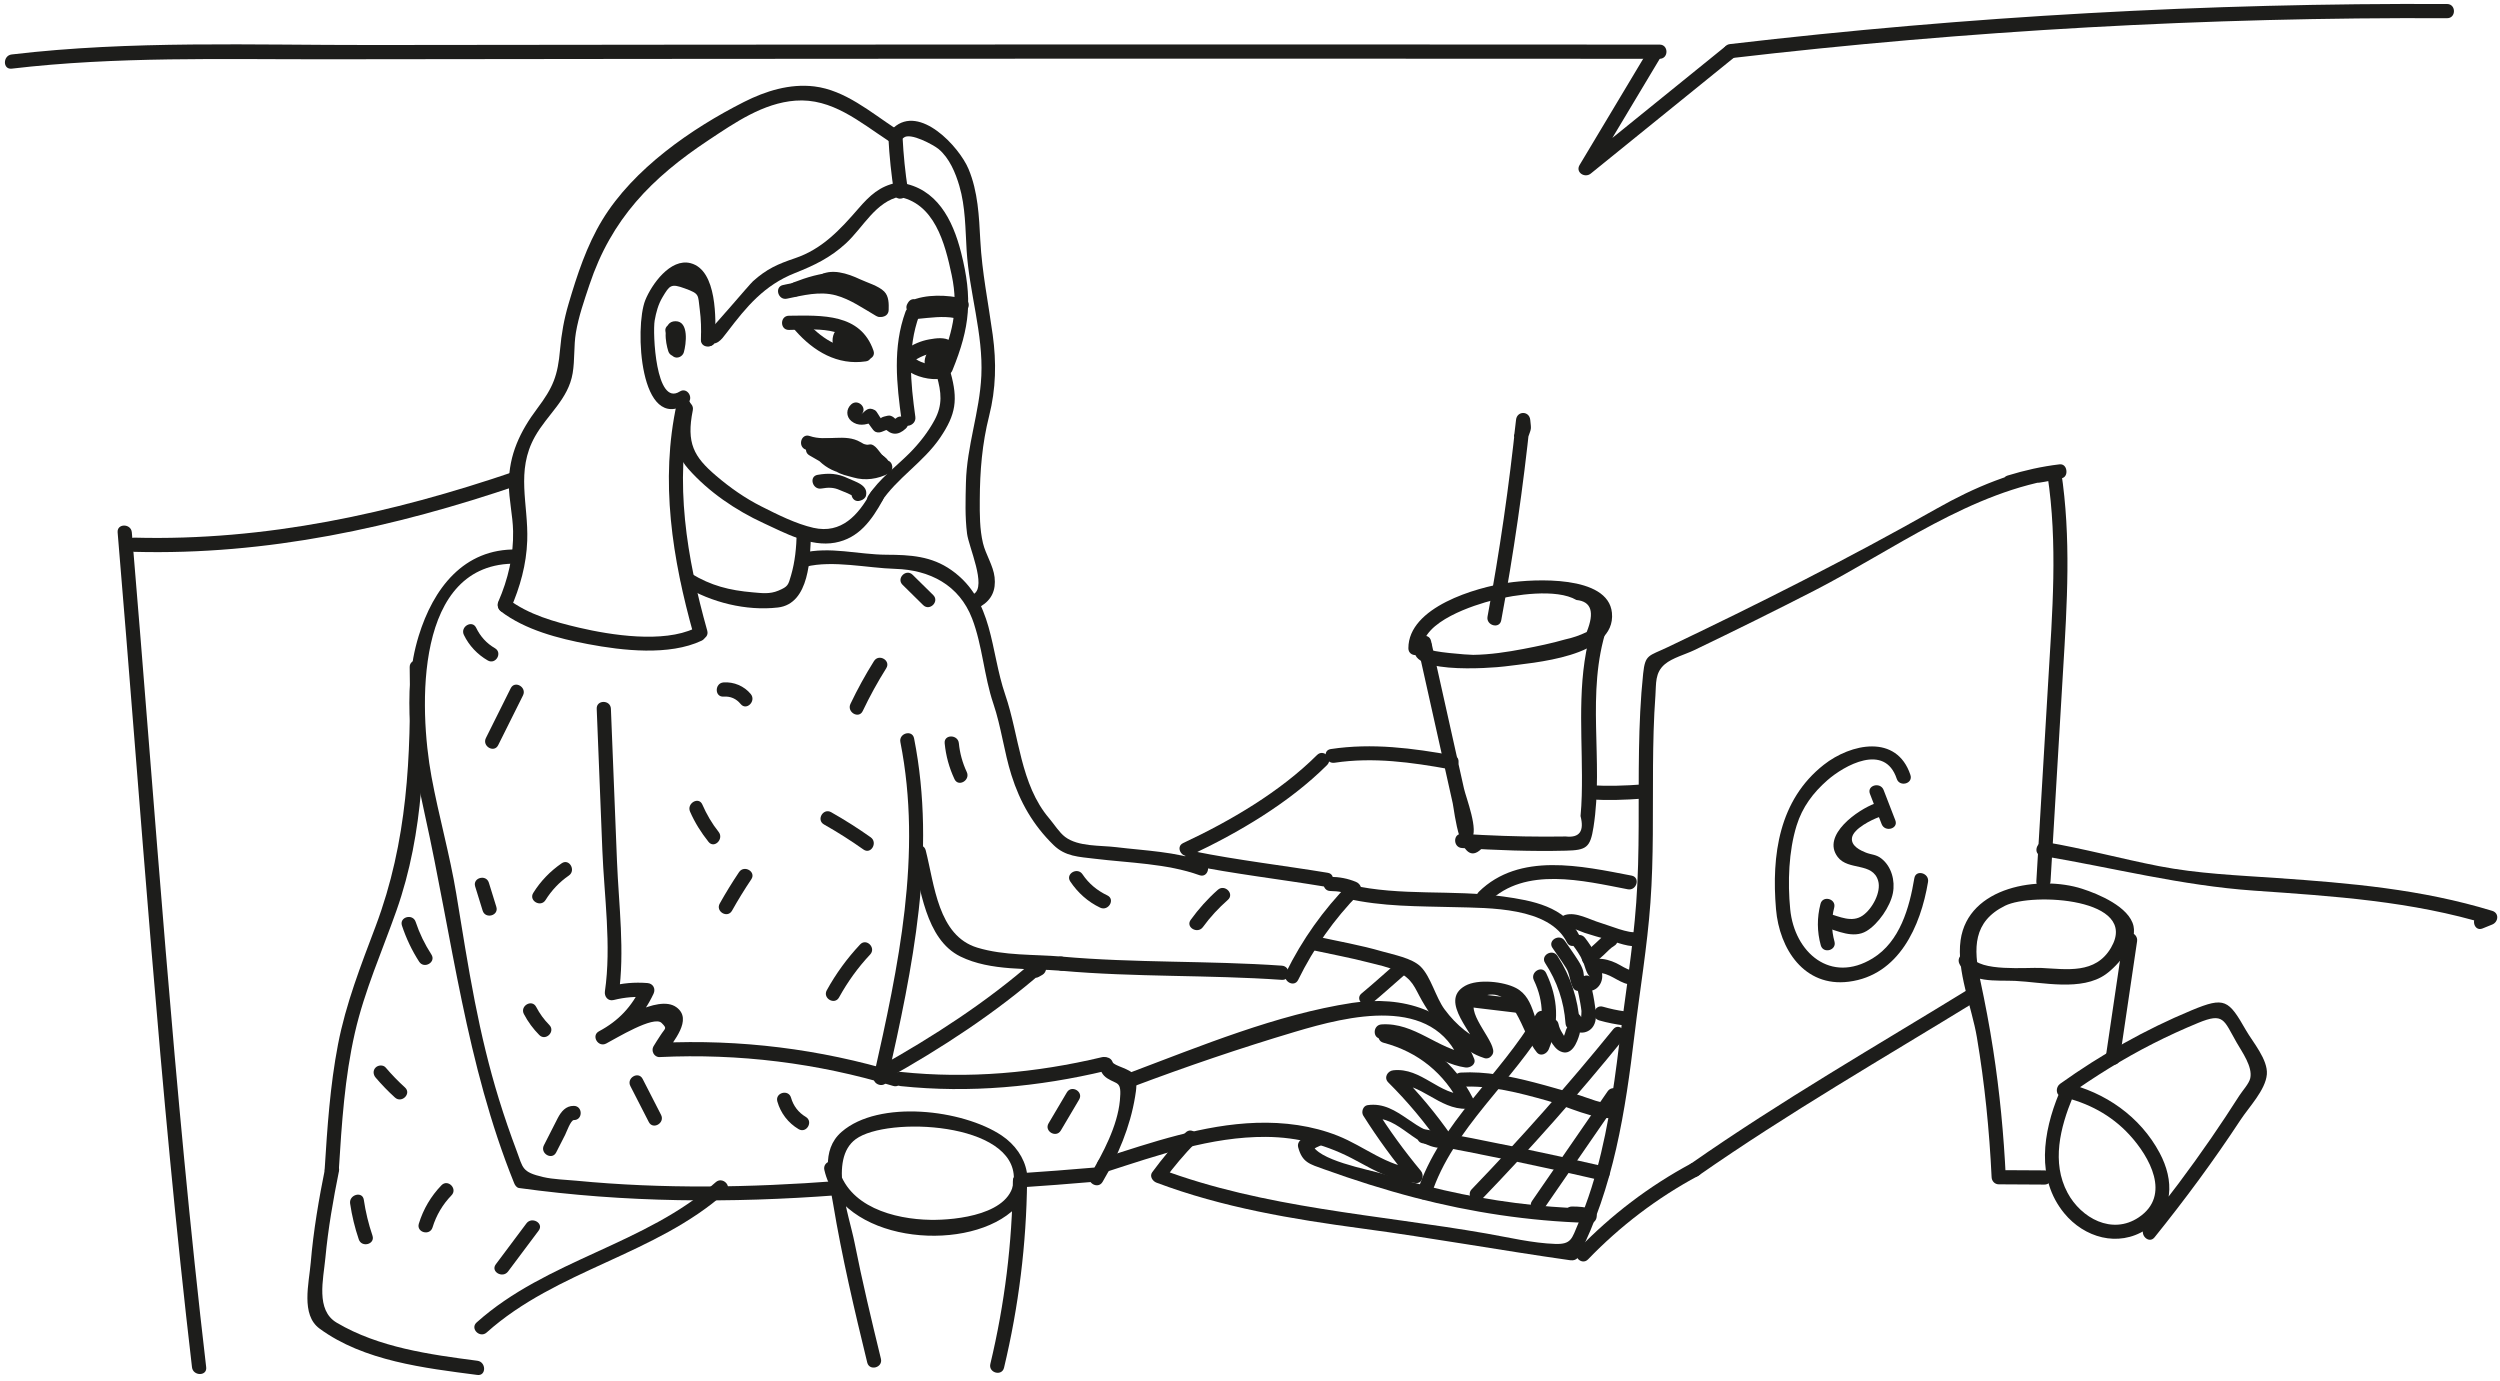 <?xml version="1.0" encoding="UTF-8" standalone="no"?> <svg xmlns="http://www.w3.org/2000/svg" xmlns:xlink="http://www.w3.org/1999/xlink" xmlns:serif="http://www.serif.com/" width="100%" height="100%" viewBox="0 0 1834 1013" xml:space="preserve" style="fill-rule:evenodd;clip-rule:evenodd;stroke-linejoin:round;stroke-miterlimit:2;"> <g> <path d="M808.399,775.553c-48.633,11.575 -97.812,16.017 -147.608,10.813c-6.658,-0.696 -6.608,9.725 -0,10.417c50.692,5.295 100.908,0.587 150.379,-11.184c6.517,-1.554 3.758,-11.6 -2.771,-10.046" style="fill:#1d1d1b;fill-rule:nonzero;"></path> <path d="M748.253,871.103c17.975,-1.195 35.942,-2.562 53.892,-4.116c6.629,-0.571 6.692,-10.996 0,-10.417c-17.95,1.554 -35.917,2.921 -53.892,4.117c-6.654,0.441 -6.704,10.862 0,10.416" style="fill:#1d1d1b;fill-rule:nonzero;"></path> <path d="M379.17,403.107c-39.125,-0.834 -61.363,28.796 -72.005,63.341c-13.133,42.642 -4.933,88.567 4.48,131.055c20.216,91.233 30.254,183.083 65.516,270.395c0.629,1.559 1.763,3.38 3.638,3.638c77.608,10.725 155.416,11.208 233.454,5.267c6.642,-0.509 6.696,-10.93 -0,-10.417c-63.817,4.858 -127.863,5.937 -191.633,-0.238c-7.688,-0.745 -16.667,-0.92 -24.192,-2.675c-15.738,-3.658 -14.696,-6.658 -19.317,-18.929c-4.741,-12.591 -9.137,-25.312 -13.1,-38.171c-7.246,-23.516 -12.937,-47.454 -17.671,-71.595c-5.145,-26.246 -9.275,-52.684 -13.616,-79.071c-4.759,-28.892 -12.871,-57.075 -18.175,-85.871c-9.229,-50.121 -12.946,-157.921 62.621,-156.313c6.708,0.142 6.704,-10.275 -0,-10.416" style="fill:#1d1d1b;fill-rule:nonzero;"></path> <path d="M658.021,786.602c-56.629,-17.091 -115.05,-24.333 -174.138,-21.55c1.496,2.613 2.996,5.225 4.496,7.838c5.029,-8.754 20.375,-24.95 7.75,-34.038c-13.621,-9.804 -45.746,12.004 -56.708,17.704c1.75,2.996 3.5,5.996 5.254,8.992c15.804,-8.437 27.163,-20.304 34.767,-36.55c1.733,-3.7 -0.363,-7.529 -4.496,-7.837c-9.742,-0.73 -18.088,0.054 -27.542,2.416c2.134,2.134 4.271,4.271 6.409,6.404c4.67,-32.058 0.1,-65.941 -1.188,-98.187c-1.487,-37.283 -2.975,-74.563 -4.462,-111.842c-0.263,-6.679 -10.684,-6.712 -10.417,0c1.383,34.617 2.762,69.234 4.142,103.85c1.341,33.592 6.741,70.034 1.879,103.413c-0.563,3.854 2.212,7.454 6.408,6.404c8.329,-2.079 16.204,-2.683 24.771,-2.042c-1.5,-2.612 -3,-5.225 -4.5,-7.837c-6.892,14.733 -16.592,25.104 -31.025,32.816c-5.929,3.163 -0.683,12.08 5.254,8.992c7.117,-3.696 35.017,-20.833 40.679,-15.104c4.35,4.404 2.721,3.433 -0.971,9.292c-1.675,2.658 -3.408,5.129 -5,7.895c-1.891,3.296 0.475,8.03 4.5,7.838c58.188,-2.742 115.596,4.342 171.367,21.179c6.433,1.942 9.183,-8.112 2.771,-10.046" style="fill:#1d1d1b;fill-rule:nonzero;"></path> <path d="M869.711,830.905c-8.854,9.154 -16.904,18.775 -24.437,29.037c-2.167,2.95 0.296,6.592 3.112,7.65c48.609,18.267 99.546,26.775 150.817,33.646c51.058,6.842 101.617,16.042 152.629,23.263c2.208,0.312 4.75,-0.18 5.879,-2.392c26.059,-51.004 34.675,-107.038 41.4,-163.308c3.846,-32.167 9.317,-64.346 11.65,-96.655c2.409,-33.279 1.634,-66.666 1.892,-100c0.133,-17.341 0.5,-34.7 1.767,-52c0.633,-8.662 -0.492,-16.625 6.941,-22.912c5.45,-4.608 15.1,-7.196 21.438,-10.242c29.521,-14.196 58.904,-28.679 88.046,-43.646c58.02,-29.795 115.625,-73.329 181.404,-82.479c5.75,-0.8 4.454,-10.933 -1.384,-10.229c-6.091,0.729 -11.77,1.704 -17.695,3.404c-6.621,1.9 -3.688,10.988 2.766,10.046c5.55,-0.808 10.859,-1.942 16.313,-3.221c5.583,-1.308 4.533,-10.937 -1.384,-10.229c-13.066,1.554 -25.475,4.358 -38.083,8.217c-6.392,1.958 -3.667,12.016 2.767,10.046c11.708,-3.584 23.104,-6.392 35.316,-7.846c-0.462,-3.413 -0.92,-6.821 -1.383,-10.234c-5.458,1.28 -10.767,2.413 -16.312,3.221c0.925,3.35 1.845,6.696 2.766,10.046c4.842,-1.625 9.817,-2.637 14.929,-3.033c-0.462,-3.413 -0.92,-6.821 -1.383,-10.234c-32.129,4.471 -60.75,16.467 -88.725,32.292c-32.5,18.392 -65.433,36.021 -98.675,53.042c-32.683,16.733 -65.671,32.862 -98.812,48.675c-13.871,6.616 -16.342,5.079 -17.85,19.316c-1.971,18.6 -2.725,37.305 -3.05,56c-0.65,37.334 0.679,74.721 -2.025,112c-2.513,34.655 -8.317,69.434 -12.521,103.938c-4.334,35.521 -9.534,71.192 -20.354,105.408c-2.825,8.946 -6.088,17.709 -9.771,26.334c-4.621,10.825 -4.884,15.104 -16.829,14.7c-16.588,-0.567 -33.917,-4.746 -50.263,-7.605c-80.004,-13.983 -162.821,-18.57 -239.45,-47.375c1.038,2.55 2.075,5.105 3.113,7.655c7.05,-9.605 14.541,-18.384 22.808,-26.93c4.662,-4.82 -2.696,-12.195 -7.367,-7.366" style="fill:#1d1d1b;fill-rule:nonzero;"></path> <path d="M1165.03,923.838c23.737,-24.617 50.667,-45.058 80.779,-61.262c5.904,-3.18 0.65,-12.175 -5.258,-8.996c-30.871,16.608 -58.559,37.662 -82.888,62.891c-4.654,4.83 2.704,12.205 7.367,7.367" style="fill:#1d1d1b;fill-rule:nonzero;"></path> <path d="M1006.2,736.162c8.479,-6.996 16.596,-14.442 24.909,-21.634c5.079,-4.391 -2.317,-11.733 -7.367,-7.366c-8.313,7.191 -16.429,14.637 -24.908,21.633c-5.171,4.271 2.233,11.604 7.366,7.367" style="fill:#1d1d1b;fill-rule:nonzero;"></path> <path d="M762.078,716.616c0.883,-0.5 1.766,-1 2.654,-1.496c1.471,-0.833 2.75,-2.746 2.579,-4.5c-0.067,-0.654 -0.129,-1.312 -0.192,-1.967c-0.446,-4.554 -5.337,-6.791 -8.891,-3.683c-34.48,30.163 -73.625,55.525 -113.571,77.825c-5.85,3.271 -0.604,12.271 5.262,8.996c40.725,-22.742 80.509,-48.692 115.675,-79.454c-2.966,-1.229 -5.929,-2.454 -8.891,-3.684c0.037,-0.345 0.079,-0.687 0.116,-1.033c-5.837,3.296 -0.591,12.3 5.259,8.996" style="fill:#1d1d1b;fill-rule:nonzero;"></path> <path d="M525.052,867.277c-51.517,45.912 -123.892,56.762 -175.409,102.883c-5.004,4.479 2.384,11.829 7.363,7.367c51.429,-46.038 123.808,-56.896 175.412,-102.884c5.013,-4.47 -2.375,-11.816 -7.366,-7.366" style="fill:#1d1d1b;fill-rule:nonzero;"></path> <path d="M873.225,627.473c35.445,-16.625 72.416,-38.442 100.316,-66.229c4.759,-4.733 -2.608,-12.1 -7.366,-7.363c-27.188,27.075 -63.617,48.375 -98.209,64.596c-6.062,2.846 -0.783,11.829 5.259,8.996" style="fill:#1d1d1b;fill-rule:nonzero;"></path> <path d="M1167.04,586.496c12.575,0.741 25.108,0.325 37.662,-0.609c6.642,-0.496 6.696,-10.916 0,-10.416c-12.554,0.933 -25.083,1.35 -37.662,0.608c-6.696,-0.396 -6.675,10.025 -0,10.417" style="fill:#1d1d1b;fill-rule:nonzero;"></path> <path d="M979.005,559.555c28.454,-4.271 56.391,-0.342 84.47,4.725c6.559,1.183 9.367,-8.854 2.771,-10.046c-30.054,-5.421 -59.558,-9.296 -90.012,-4.725c-6.604,0.992 -3.796,11.034 2.771,10.046" style="fill:#1d1d1b;fill-rule:nonzero;"></path> <path d="M300.542,489.474c1.025,65.688 -1.558,127.784 -24.937,189.921c-10.784,28.654 -21.888,56.825 -27.684,87.013c-5.779,30.104 -7.812,60.75 -9.737,91.291c-0.421,6.696 10,6.671 10.416,0c2.109,-33.504 4.255,-67.229 11.75,-100.05c7.063,-30.925 19.967,-59.812 30.484,-89.612c20.433,-57.888 21.071,-117.863 20.125,-178.563c-0.104,-6.696 -10.521,-6.716 -10.417,0" style="fill:#1d1d1b;fill-rule:nonzero;"></path> <path d="M872.899,634.551c32.584,6.575 65.613,10.363 98.392,15.78c6.558,1.083 9.375,-8.955 2.767,-10.046c-32.78,-5.417 -65.805,-9.2 -98.388,-15.779c-6.546,-1.321 -9.35,8.716 -2.771,10.045" style="fill:#1d1d1b;fill-rule:nonzero;"></path> <path d="M778.746,712.159c53.763,4.792 107.8,2.909 161.621,6.667c6.688,0.467 6.658,-9.954 0,-10.417c-53.821,-3.758 -107.858,-1.875 -161.621,-6.666c-6.679,-0.596 -6.637,9.825 0,10.416" style="fill:#1d1d1b;fill-rule:nonzero;"></path> <path d="M1040.38,470.965c-17.209,25.112 55.916,18.941 63.421,17.925c20.404,-2.754 81.95,-6.671 78.716,-39.354c-2.762,-27.913 -57.483,-24.775 -76.104,-22.046c-23.717,3.471 -73.229,17.858 -73.229,48.071c-0,6.704 10.417,6.712 10.417,-0c-0,-19.705 37.62,-31.767 52.341,-35.438c15.229,-3.796 45.921,-8.571 60.521,0.033c10.942,1.063 13.45,8.896 7.529,23.505c-5.05,2.45 -10.312,4.254 -15.779,5.42c-9.925,2.867 -20.283,5.005 -30.429,6.95c-12.229,2.342 -24.592,4.209 -37.067,4.38c-3.833,0.054 -32.633,-2.3 -31.341,-4.188c3.8,-5.546 -5.225,-10.758 -8.996,-5.258" style="fill:#1d1d1b;fill-rule:nonzero;"></path> <path d="M1039.77,472.967c8.65,38.758 17.296,77.516 25.942,116.275c1.296,5.796 5.292,48.741 20.929,33.612c4.829,-4.671 -2.542,-12.033 -7.367,-7.366c5.896,-5.709 -3.795,-30.259 -5.304,-37.034c-2.687,-12.029 -5.371,-24.054 -8.054,-36.083c-5.367,-24.058 -10.733,-48.117 -16.1,-72.175c-1.458,-6.538 -11.504,-3.771 -10.046,2.771" style="fill:#1d1d1b;fill-rule:nonzero;"></path> <path d="M1168.77,457.741c-11.912,36.359 -8.383,73.588 -8.254,111.213c0.033,9.904 -0.096,19.837 -1.037,29.704c2.854,11.092 -0.746,16.088 -10.809,14.983c-5.079,0.08 -10.158,0.117 -15.241,0.113c-20.334,-0.017 -40.638,-0.783 -60.93,-2.05c-6.691,-0.417 -6.67,10.004 0,10.417c25.334,1.583 50.788,2.583 76.171,1.937c15.121,-0.383 17.946,-2.162 20.329,-17.354c7.667,-48.883 -5.933,-98.125 9.817,-146.192c2.092,-6.387 -7.962,-9.125 -10.046,-2.771" style="fill:#1d1d1b;fill-rule:nonzero;"></path> <path d="M1375.58,589.407c-12.279,4.383 -39.659,23.221 -27.429,39.287c7.783,10.225 25.645,3.617 29.67,17.467c2.38,8.187 -4.279,20.629 -11.412,25.521c-7.821,5.366 -16.929,0.775 -25.304,-1.675c-6.45,-1.884 -9.2,8.162 -2.771,10.046c9.754,2.85 21.279,8.741 30.937,2.975c8.613,-5.142 17.413,-17.967 19.346,-27.838c1.784,-9.083 -1.004,-19.658 -8.554,-25.471c-3.896,-3 -7.117,-2.6 -11.342,-4.291c-3.658,-1.467 -11.079,-4.8 -10.095,-10.875c1.095,-6.742 14.525,-13.246 19.725,-15.1c6.266,-2.238 3.566,-12.309 -2.771,-10.046" style="fill:#1d1d1b;fill-rule:nonzero;"></path> <path d="M1335.52,663.077c-2.625,10.104 -2.571,20.329 0.2,30.396c1.779,6.454 11.829,3.713 10.046,-2.771c-2.288,-8.312 -2.367,-16.508 -0.2,-24.854c1.683,-6.496 -8.358,-9.262 -10.046,-2.771" style="fill:#1d1d1b;fill-rule:nonzero;"></path> <path d="M1371.78,582.333c2.863,7.408 5.725,14.816 8.588,22.225c2.392,6.187 12.467,3.5 10.046,-2.771c-2.863,-7.409 -5.725,-14.817 -8.588,-22.225c-2.391,-6.188 -12.466,-3.496 -10.046,2.771" style="fill:#1d1d1b;fill-rule:nonzero;"></path> <path d="M1101.3,455.084c9.054,-48.75 16.141,-97.783 21.283,-147.1l-10.417,0c-0.391,3.342 -0.783,6.684 -1.175,10.025c-2.237,6.334 7.825,9.059 10.046,2.771c2.475,-7.008 2.304,-5.4 1.546,-12.796c-0.683,-6.691 -9.717,-6.691 -10.417,0c-5.045,48.392 -12.025,96.5 -20.912,144.329c-1.217,6.555 8.821,9.363 10.046,2.771" style="fill:#1d1d1b;fill-rule:nonzero;"></path> <path d="M1167.76,886.983c-4.721,-1.562 -9.604,-1.875 -14.542,-1.879c-6.704,-0.004 -6.716,10.413 0,10.417c2.904,-0 6.325,-0.275 9.054,0.967c2.555,1.162 5.605,0.729 7.125,-1.871c1.309,-2.238 0.705,-5.954 -1.87,-7.125c-4.609,-2.096 -9.305,-2.384 -14.309,-2.388l0,10.417c4.092,-0 7.854,0.208 11.771,1.508c6.379,2.113 9.113,-7.946 2.771,-10.046" style="fill:#1d1d1b;fill-rule:nonzero;"></path> <path d="M965.294,830.632c-3.2,1.212 -6.179,3.562 -9.296,4.658c-2.666,0.938 -4.416,3.529 -3.641,6.408c3.012,11.18 8.421,12.263 18.921,16.05c21.966,7.921 44.241,15.009 66.845,20.896c41.43,10.792 83.675,17.142 126.471,18.45c6.704,0.204 6.7,-10.212 0,-10.416c-35.416,-1.084 -70.475,-5.58 -105.025,-13.492c-15.041,-3.45 -29.958,-7.454 -44.729,-11.917c-11.162,-3.371 -49.154,-10.154 -52.433,-22.341c-1.213,2.133 -2.425,4.27 -3.638,6.408c3.496,-1.233 5.879,-3.367 9.296,-4.658c6.204,-2.355 3.513,-12.43 -2.771,-10.046" style="fill:#1d1d1b;fill-rule:nonzero;"></path> <path d="M86.29,390.551c17.221,204.241 30.738,408.841 54.555,612.466c0.766,6.579 11.195,6.659 10.416,0c-23.816,-203.625 -37.333,-408.225 -54.554,-612.466c-0.558,-6.63 -10.979,-6.692 -10.417,-0" style="fill:#1d1d1b;fill-rule:nonzero;"></path> <path d="M98.575,404.831c97.225,2.555 190.42,-17.754 281.979,-49c6.308,-2.154 3.6,-12.216 -2.767,-10.045c-90.687,30.95 -182.875,51.158 -279.212,48.629c-6.705,-0.175 -6.7,10.241 -0,10.416" style="fill:#1d1d1b;fill-rule:nonzero;"></path> <path d="M657.834,134.065c-12.409,2.491 -19.779,9.346 -27.904,18.716c-13.43,15.488 -26.613,29.871 -46.68,36.642c-12.75,4.304 -20.762,7.833 -30.883,16.913c-2.662,2.391 -30.479,35.466 -31.5,35.183c-3.129,-0.867 -6.767,1.617 -6.592,5.021c0.038,0.791 0.08,1.583 0.121,2.375c0.338,6.671 10.759,6.708 10.417,-0c-0.042,-0.792 -0.083,-1.584 -0.121,-2.375c-2.2,1.675 -4.396,3.35 -6.596,5.025c7.975,2.208 10.684,-1.788 15.217,-7.754c14.4,-18.93 27.25,-34.53 49.867,-43.505c14.12,-5.604 25.916,-11.233 37.325,-21.725c12.883,-11.85 21.754,-30.787 40.1,-34.47c6.566,-1.321 3.787,-11.363 -2.771,-10.046" style="fill:#1d1d1b;fill-rule:nonzero;"></path> <path d="M808.853,867.027c11.296,-19.221 20.267,-40.408 23.858,-62.537c0.875,-5.375 1.921,-11.209 -1.037,-16.179c-2.579,-4.325 -14.454,-6.355 -15.45,-9.121c-2.259,-6.259 -12.329,-3.559 -10.046,2.771c1.404,3.891 2.479,6.77 6.154,9.12c7.529,4.809 10.608,1.659 9.213,16.263c-1.792,18.754 -12.334,38.504 -21.688,54.425c-3.404,5.792 5.6,11.042 8.996,5.258" style="fill:#1d1d1b;fill-rule:nonzero;"></path> <path d="M811.17,859.813c37.784,-12.196 77.363,-26.063 117.517,-25.788c23.996,0.167 45.467,6.033 66.492,17.546c14.204,7.783 27.175,14.783 43.512,16.296c4.942,0.458 6.267,-5.788 3.684,-8.892c-12.171,-14.608 -23.155,-29.775 -33.296,-45.837c-1.038,2.55 -2.075,5.1 -3.113,7.65c20.742,-3.059 33.092,23.833 54.979,21.229c3.534,-0.421 6.996,-4.229 4.496,-7.838c-11.829,-17.087 -24.916,-32.821 -39.646,-47.5c-1.225,2.963 -2.454,5.929 -3.683,8.892c19.763,-2.113 33.533,18.621 53.85,17.817c4.079,-0.163 6.308,-4.267 4.496,-7.838c-13.038,-25.725 -34.896,-43.271 -62.754,-50.65c-6.484,-1.717 -9.254,8.325 -2.767,10.046c25.425,6.733 44.638,22.412 56.525,45.862l4.5,-7.837c-20.162,0.796 -32.983,-20.05 -53.85,-17.817c-4.283,0.459 -7.125,5.459 -3.679,8.892c14.104,14.058 26.667,28.996 38.017,45.392c1.5,-2.613 2.995,-5.225 4.495,-7.838c-22.037,2.621 -34.329,-24.308 -57.75,-20.858c-3.32,0.491 -4.741,5.071 -3.112,7.654c10.596,16.783 22.225,32.7 34.929,47.946c1.225,-2.963 2.454,-5.929 3.679,-8.892c-21.466,-1.987 -37.8,-16.5 -57.216,-24.225c-18.955,-7.542 -39.538,-10.183 -59.842,-9.521c-38.75,1.267 -76.663,14.259 -113.233,26.063c-6.35,2.05 -3.638,12.112 2.77,10.046" style="fill:#1d1d1b;fill-rule:nonzero;"></path> <path d="M831.322,797.079c39.1,-14.708 78.638,-28.2 118.675,-40.129c38.917,-11.596 101.625,-27.546 121.396,22.517c2.133,-2.138 4.271,-4.275 6.404,-6.409c-23.221,-3.275 -39.979,-23.166 -64.308,-21.562c-6.654,0.437 -6.704,10.858 -0,10.417c22.471,-1.48 39.616,18.1 61.541,21.191c3.425,0.479 8.046,-2.254 6.405,-6.408c-14.359,-36.367 -53.563,-46.475 -89.43,-40.979c-55.454,8.496 -111.162,31.646 -163.454,51.316c-6.216,2.342 -3.521,12.413 2.771,10.046" style="fill:#1d1d1b;fill-rule:nonzero;"></path> <path d="M952.318,718.861c11.533,-23.483 26.367,-44.538 44.687,-63.229c2.98,-3.042 1.238,-7.271 -2.3,-8.704c-6.225,-2.525 -12.07,-3.605 -18.716,-3.696c-6.709,-0.092 -6.713,10.325 -0,10.416c6.371,0.088 10.275,1.021 15.946,3.325c-0.763,-2.904 -1.53,-5.804 -2.296,-8.708c-18.904,19.292 -34.404,41.088 -46.317,65.338c-2.946,5.995 6.038,11.283 8.996,5.258" style="fill:#1d1d1b;fill-rule:nonzero;"></path> <path d="M1132.9,886.285c18.479,-26.804 36.962,-53.609 55.442,-80.409c3.816,-5.533 -5.209,-10.75 -8.996,-5.258c-18.479,26.804 -36.963,53.604 -55.442,80.408c-3.812,5.534 5.208,10.746 8.996,5.259" style="fill:#1d1d1b;fill-rule:nonzero;"></path> <path d="M1087.02,879.791c36.279,-37.646 70.887,-76.771 103.825,-117.371c4.187,-5.163 -3.138,-12.575 -7.367,-7.367c-32.937,40.6 -67.546,79.725 -103.825,117.371c-4.65,4.829 2.704,12.204 7.367,7.367" style="fill:#1d1d1b;fill-rule:nonzero;"></path> <path d="M1043.6,838.694c43.817,8.013 87.413,17.067 130.796,27.159c6.525,1.516 9.308,-8.521 2.771,-10.042c-43.383,-10.096 -86.983,-19.146 -130.796,-27.163c-6.554,-1.195 -9.367,8.842 -2.771,10.046" style="fill:#1d1d1b;fill-rule:nonzero;"></path> <path d="M1071.62,797.266c21.737,-1.255 42.991,4.475 63.754,10.291c13.946,3.909 34.583,14.413 49.15,12.488c2.804,-0.371 5.196,-2.088 5.208,-5.209c0.004,-0.291 0.004,-0.587 0.004,-0.879c0.013,-2.296 -1.625,-4.408 -3.821,-5.025c-0.233,-0.062 -0.466,-0.129 -0.7,-0.191c-6.462,-1.813 -9.225,8.233 -2.766,10.041c-1.046,-1.312 -2.088,-2.629 -3.134,-3.946c1.738,-1.737 3.475,-3.47 5.209,-5.208c-8.184,1.083 -20.346,-4.629 -27.992,-6.817c-10.3,-2.95 -20.562,-6.037 -30.937,-8.712c-17.671,-4.55 -35.65,-8.304 -53.975,-7.25c-6.667,0.383 -6.709,10.804 -0,10.417" style="fill:#1d1d1b;fill-rule:nonzero;"></path> <path d="M238.62,856.339c-4.667,23.104 -8.688,46.404 -10.667,69.913c-1.288,15.329 -7.371,38.225 6.458,48.391c32.425,23.846 77.079,28.963 115.779,34.021c6.63,0.867 6.567,-9.558 0,-10.416c-34.916,-4.563 -72.408,-9.692 -103.204,-27.934c-15.554,-9.212 -9.766,-31.721 -8.279,-47.616c1.996,-21.388 5.708,-42.55 9.958,-63.588c1.321,-6.546 -8.716,-9.346 -10.045,-2.771" style="fill:#1d1d1b;fill-rule:nonzero;"></path> <path d="M736.559,1003.37c10.762,-45.02 16.408,-90.637 16.908,-136.925c0.071,-6.704 -10.346,-6.708 -10.417,0c-0.487,45.355 -5.991,90.038 -16.537,134.155c-1.558,6.516 8.483,9.3 10.046,2.77" style="fill:#1d1d1b;fill-rule:nonzero;"></path> <path d="M604.751,858.316c12.05,52.442 100.979,61.267 137.238,30.625c19.683,-16.638 12.704,-42.7 -7.242,-55.996c-28.6,-19.058 -89.937,-26.404 -117.329,-2.617c-15.679,13.613 -9.208,34.896 -6.258,52.7c6.504,39.221 15.637,77.913 25.041,116.525c1.584,6.509 11.634,3.75 10.042,-2.77c-6.892,-28.313 -13.688,-56.659 -19.35,-85.25c-4.058,-20.488 -19.296,-61.063 0.937,-75.896c22.93,-16.804 117.084,-12.492 115.942,29.346c-0.708,25.945 -42.392,30.204 -61.104,29.895c-26.754,-0.441 -61.046,-9.629 -67.871,-39.333c-1.5,-6.529 -11.546,-3.767 -10.046,2.771" style="fill:#1d1d1b;fill-rule:nonzero;"></path> <path d="M1510.43,802.323c-11.613,28.221 -17.025,62.204 3.866,87.688c14.709,17.941 39.542,25.183 59.946,12.045c20.846,-13.42 20.796,-36.208 10.042,-56.333c-14.217,-26.604 -39.913,-44.529 -68.971,-51.175c0.412,3.175 0.829,6.346 1.246,9.521c20.087,-14.333 41.004,-27.346 63.012,-38.533c10.788,-5.488 21.792,-10.509 32.975,-15.125c18.929,-7.813 18.704,-2.296 28.188,14.287c4.121,7.196 11.887,17.85 10.062,26.258c-0.858,3.975 -5.8,9.305 -8,12.759c-6.746,10.587 -13.679,21.05 -20.796,31.387c-15.412,22.388 -31.745,44.088 -48.8,65.254c-4.166,5.171 3.163,12.588 7.367,7.363c22.333,-27.721 43.492,-56.342 63.042,-86.1c6.187,-9.421 18.408,-22.029 19.354,-33.479c0.892,-10.792 -10.4,-23.75 -15.296,-32.309c-12.812,-22.391 -15.496,-24.82 -39.775,-14.733c-34.267,14.238 -66.404,32.438 -96.592,53.975c-3.387,2.417 -3.47,8.442 1.242,9.521c19.104,4.367 36.146,13.304 49.542,27.825c14.796,16.042 30.937,44.525 6.9,60.646c-19.588,13.137 -42.3,0.521 -52.217,-17.988c-11.962,-22.325 -5.342,-48 3.708,-69.983c2.55,-6.196 -7.525,-8.896 -10.045,-2.771" style="fill:#1d1d1b;fill-rule:nonzero;"></path> <path d="M1437.42,707.043c7.004,14.683 27.45,11.883 40.971,12.538c20.054,0.966 48.725,7.829 66.462,-4.892c9.183,-6.583 23.067,-23.042 20.296,-35.342c-3.163,-14.058 -25.575,-23.462 -37.771,-27.371c-31.217,-10 -83.542,-1.783 -89.092,37.784c-3.137,22.379 8.234,49.108 11.946,71.133c5.738,34.008 9.167,68.279 10.813,102.721c0.133,2.825 2.275,5.192 5.208,5.208c11.179,0.063 22.354,0.125 33.533,0.188c6.705,0.033 6.713,-10.384 0,-10.417c-11.179,-0.062 -22.354,-0.125 -33.533,-0.187c1.733,1.737 3.471,3.475 5.208,5.208c-1.495,-31.338 -4.479,-62.546 -9.266,-93.558c-2.663,-17.263 -5.909,-34.409 -9.584,-51.484c-4.92,-22.862 -5.3,-42.479 18.292,-54.125c20.175,-9.962 98.913,-5.433 77.746,30.788c-11.413,19.521 -32.329,15.754 -51.183,14.846c-10.459,-0.505 -45.659,3.012 -51.05,-8.296c-2.884,-6.046 -11.867,-0.767 -8.996,5.258" style="fill:#1d1d1b;fill-rule:nonzero;"></path> <path d="M1557.72,687.769c-4.267,28.912 -8.538,57.829 -12.805,86.742c-0.97,6.558 9.067,9.387 10.042,2.766c4.271,-28.912 8.538,-57.825 12.808,-86.737c0.967,-6.559 -9.07,-9.388 -10.045,-2.771" style="fill:#1d1d1b;fill-rule:nonzero;"></path> <path d="M662.12,429.018c5.038,4.963 10.075,9.925 15.113,14.888c4.779,4.708 12.15,-2.655 7.367,-7.367c-5.038,-4.963 -10.075,-9.925 -15.113,-14.888c-4.779,-4.708 -12.15,2.655 -7.367,7.367" style="fill:#1d1d1b;fill-rule:nonzero;"></path> <path d="M641.151,484.968c-6.358,10.141 -12.108,20.6 -17.258,31.404c-2.871,6.021 6.108,11.312 8.995,5.258c5.15,-10.804 10.896,-21.262 17.259,-31.404c3.571,-5.696 -5.438,-10.929 -8.996,-5.258" style="fill:#1d1d1b;fill-rule:nonzero;"></path> <path d="M604.469,604.821c9.975,5.646 19.633,11.775 28.991,18.4c5.48,3.88 10.692,-5.145 5.259,-8.995c-9.359,-6.621 -19.017,-12.755 -28.992,-18.4c-5.842,-3.305 -11.096,5.691 -5.258,8.995" style="fill:#1d1d1b;fill-rule:nonzero;"></path> <path d="M542.16,639.803c-5.029,7.488 -9.746,15.163 -14.154,23.029c-3.283,5.854 5.712,11.113 8.996,5.259c4.408,-7.867 9.125,-15.542 14.154,-23.03c3.746,-5.583 -5.275,-10.8 -8.996,-5.258" style="fill:#1d1d1b;fill-rule:nonzero;"></path> <path d="M530.818,511.035c5.104,-0.354 9.312,1.516 12.558,5.458c4.262,5.179 11.596,-2.229 7.367,-7.367c-4.809,-5.833 -12.396,-9.033 -19.925,-8.508c-6.65,0.463 -6.7,10.883 -0,10.417" style="fill:#1d1d1b;fill-rule:nonzero;"></path> <path d="M374.673,504.893l-18.212,36.521c-2.983,5.979 6,11.262 8.996,5.254l18.212,-36.517c2.984,-5.983 -6,-11.262 -8.996,-5.258" style="fill:#1d1d1b;fill-rule:nonzero;"></path> <path d="M506.23,595.449c3.517,8.033 8.096,15.321 13.559,22.167c4.183,5.237 11.512,-2.18 7.366,-7.367c-4.879,-6.113 -8.8,-12.9 -11.929,-20.058c-2.679,-6.125 -11.658,-0.83 -8.996,5.258" style="fill:#1d1d1b;fill-rule:nonzero;"></path> <path d="M630.986,692.854c-9.537,10.167 -17.737,21.388 -24.458,33.6c-3.233,5.879 5.762,11.142 8.996,5.259c6.304,-11.463 13.879,-21.955 22.829,-31.492c4.583,-4.888 -2.767,-12.267 -7.367,-7.367" style="fill:#1d1d1b;fill-rule:nonzero;"></path> <path d="M785.139,646.639c5.525,8.279 12.929,14.942 21.946,19.221c6.02,2.863 11.312,-6.117 5.254,-8.992c-7.409,-3.52 -13.638,-8.645 -18.204,-15.487c-3.705,-5.55 -12.73,-0.338 -8.996,5.258" style="fill:#1d1d1b;fill-rule:nonzero;"></path> <path d="M893.409,652.758c-7.491,6.596 -14.071,13.992 -19.929,22.071c-3.937,5.433 5.096,10.637 8.996,5.258c5.325,-7.346 11.496,-13.971 18.3,-19.962c5.042,-4.438 -2.35,-11.784 -7.367,-7.367" style="fill:#1d1d1b;fill-rule:nonzero;"></path> <path d="M570.26,808.055c2.425,8.566 7.942,15.741 15.592,20.287c5.775,3.434 11.025,-5.566 5.258,-8.991c-5.362,-3.188 -9.108,-8.067 -10.804,-14.067c-1.821,-6.438 -11.875,-3.7 -10.046,2.771" style="fill:#1d1d1b;fill-rule:nonzero;"></path> <path d="M782.647,801.383c-4.471,7.567 -8.942,15.133 -13.417,22.696c-3.421,5.783 5.583,11.033 8.992,5.258c4.475,-7.566 8.946,-15.129 13.421,-22.696c3.416,-5.783 -5.584,-11.029 -8.996,-5.258" style="fill:#1d1d1b;fill-rule:nonzero;"></path> <path d="M462.44,796.74c4.508,8.791 9.012,17.583 13.516,26.371c3.059,5.97 12.046,0.704 8.992,-5.255c-4.504,-8.791 -9.008,-17.583 -13.513,-26.375c-3.058,-5.966 -12.05,-0.704 -8.995,5.259" style="fill:#1d1d1b;fill-rule:nonzero;"></path> <path d="M420.968,811.271c-5.912,-0.071 -9.304,4.179 -11.833,9.025c-3.437,6.595 -6.754,13.262 -10.129,19.891c-3.038,5.959 5.946,11.238 8.992,5.254c2.204,-4.32 4.404,-8.645 6.608,-12.97c0.879,-1.721 4.104,-10.813 6.362,-10.784c6.705,0.084 6.709,-10.333 0,-10.416" style="fill:#1d1d1b;fill-rule:nonzero;"></path> <path d="M412.041,633.316c-8.417,5.8 -15.413,13.03 -20.829,21.709c-3.559,5.704 5.45,10.937 8.996,5.258c4.437,-7.112 10.179,-13.212 17.091,-17.971c5.484,-3.779 0.279,-12.812 -5.258,-8.996" style="fill:#1d1d1b;fill-rule:nonzero;"></path> <path d="M348.583,650.32c1.829,5.912 3.658,11.825 5.487,17.737c1.975,6.384 12.034,3.659 10.046,-2.771l-5.487,-17.737c-1.975,-6.383 -12.034,-3.658 -10.046,2.771" style="fill:#1d1d1b;fill-rule:nonzero;"></path> <path d="M384.329,743.909c2.959,5.662 6.784,10.833 11.279,15.375c4.721,4.771 12.088,-2.596 7.367,-7.367c-3.912,-3.946 -7.079,-8.341 -9.65,-13.266c-3.108,-5.942 -12.1,-0.684 -8.996,5.258" style="fill:#1d1d1b;fill-rule:nonzero;"></path> <path d="M693.008,545.266c0.896,9.246 3.267,17.917 7.213,26.33c2.85,6.062 11.829,0.779 8.996,-5.259c-3.121,-6.646 -5.084,-13.766 -5.792,-21.071c-0.642,-6.612 -11.062,-6.679 -10.417,0" style="fill:#1d1d1b;fill-rule:nonzero;"></path> <path d="M275.564,790.513c4.413,5.179 9.134,10.058 14.171,14.633c4.954,4.496 12.342,-2.85 7.367,-7.366c-5.038,-4.575 -9.763,-9.45 -14.171,-14.634c-1.825,-2.141 -5.492,-1.875 -7.367,0c-2.125,2.125 -1.829,5.217 0,7.367" style="fill:#1d1d1b;fill-rule:nonzero;"></path> <path d="M323.865,869.501c-7.745,8.025 -13.329,17.516 -16.604,28.175c-1.971,6.425 8.079,9.17 10.046,2.77c2.75,-8.958 7.417,-16.841 13.925,-23.579c4.658,-4.825 -2.7,-12.2 -7.367,-7.366" style="fill:#1d1d1b;fill-rule:nonzero;"></path> <path d="M256.849,882.935c1.325,8.958 3.437,17.692 6.346,26.271c2.141,6.312 12.208,3.604 10.045,-2.771c-2.912,-8.575 -5.02,-17.308 -6.345,-26.271c-0.98,-6.604 -11.017,-3.796 -10.046,2.771" style="fill:#1d1d1b;fill-rule:nonzero;"></path> <path d="M386.183,897.488c-7.492,10.008 -14.98,20.016 -22.471,30.025c-4.017,5.366 5.021,10.566 8.996,5.258c7.487,-10.008 14.979,-20.017 22.47,-30.025c4.017,-5.371 -5.02,-10.567 -8.995,-5.258" style="fill:#1d1d1b;fill-rule:nonzero;"></path> <path d="M294.878,679.053c3.1,9.325 7.271,18.175 12.6,26.433c3.625,5.612 12.646,0.396 8.996,-5.258c-4.859,-7.525 -8.725,-15.442 -11.55,-23.946c-2.109,-6.329 -12.171,-3.617 -10.046,2.771" style="fill:#1d1d1b;fill-rule:nonzero;"></path> <path d="M340.304,465.776c3.8,7.884 9.946,14.359 17.513,18.738c5.812,3.362 11.062,-5.633 5.258,-8.996c-6.137,-3.55 -10.704,-8.621 -13.775,-15c-2.912,-6.037 -11.896,-0.758 -8.996,5.258" style="fill:#1d1d1b;fill-rule:nonzero;"></path> <path d="M1504.28,646.409c3.059,-51.471 6.071,-102.946 9.188,-154.417c2.958,-48.879 6.012,-97.529 -1.408,-146.175c-1.009,-6.604 -11.05,-3.8 -10.046,2.771c7.666,50.242 3.579,100.825 0.562,151.271c-2.921,48.85 -5.808,97.7 -8.712,146.55c-0.4,6.696 10.016,6.675 10.416,-0" style="fill:#1d1d1b;fill-rule:nonzero;"></path> <path d="M1245.81,862.576c65.975,-46.067 135.937,-86.342 204.475,-128.425c5.7,-3.5 0.475,-12.517 -5.258,-8.996c-68.534,42.083 -138.5,82.362 -204.475,128.425c-5.455,3.812 -0.255,12.846 5.258,8.996" style="fill:#1d1d1b;fill-rule:nonzero;"></path> <path d="M1497.68,627.783c52.562,8.816 102.421,21.858 155.829,25.587c58.442,4.075 115.629,7.65 172.008,24.871l0,-10.046c-2.375,0.963 -4.746,1.925 -7.121,2.888c-6.133,2.487 -3.45,12.566 2.771,10.045c2.371,-0.962 4.742,-1.925 7.117,-2.887c4.579,-1.858 5.279,-8.433 -0,-10.046c-52.025,-15.892 -104.238,-20.358 -158.217,-24.096c-28.841,-1.996 -57.796,-3.166 -86.229,-8.696c-27.908,-5.425 -55.333,-12.958 -83.387,-17.666c-6.559,-1.1 -9.38,8.937 -2.771,10.046" style="fill:#1d1d1b;fill-rule:nonzero;"></path> <path d="M1401.49,568.531c-10.041,-30.259 -43.671,-23.142 -63.6,-7.459c-32.829,25.838 -38.375,66.196 -35.012,105.879c2.471,29.209 20.683,57.363 53.35,53.234c36.816,-4.654 52.771,-40.709 58.179,-73.188c1.087,-6.554 -8.946,-9.375 -10.046,-2.766c-3.6,21.629 -10.508,46.504 -30.529,58.791c-30.783,18.888 -57.442,-4.146 -60.538,-36.071c-1.908,-19.637 -1.145,-42.529 4.713,-61.379c4.204,-13.508 12.1,-24.033 22.575,-33.208c12.279,-10.746 42.062,-27.592 50.862,-1.063c2.105,6.33 12.167,3.617 10.046,-2.77" style="fill:#1d1d1b;fill-rule:nonzero;"></path> <path d="M962.826,697.016c13.879,3.045 27.913,5.587 41.667,9.179c6.458,1.687 13.929,3.1 19.967,6.137c12.175,6.125 12.95,11.696 18.77,21.875c10.563,18.471 24.671,33.063 44.413,41.479c4.092,1.746 8.767,-1.116 7.65,-5.879c-5.471,-23.396 -40.838,-4.933 -6.408,6.404c4.041,1.334 7.125,-2.754 6.408,-6.404c-2.1,-10.712 -24.104,-31.991 -9.008,-38.383c24.929,-10.558 29.82,27.371 41.162,40.629c2.838,3.313 7.358,0.967 8.708,-2.296c7.921,-19.166 6.967,-37.379 -1.92,-55.946c-2.892,-6.041 -11.875,-0.766 -8.996,5.259c7.671,16.033 7.508,31.862 0.871,47.916c2.9,-0.766 5.804,-1.533 8.704,-2.295c-10.338,-12.084 -7.792,-32.059 -22.671,-39.88c-9.142,-4.804 -27.967,-6.837 -37.271,-1.641c-20.254,11.312 7.7,35.754 10.375,49.404c2.138,-2.133 4.275,-4.271 6.408,-6.404c-2.133,2.133 -4.27,4.271 -6.408,6.404c2.554,-1.958 5.1,-3.921 7.654,-5.879c-13.687,-5.838 -24.333,-14.267 -33.183,-26.238c-6.471,-8.754 -10.088,-24.046 -17.575,-31.383c-6.404,-6.271 -19.892,-8.696 -28.117,-11.092c-15.883,-4.633 -32.283,-7.466 -48.429,-11.012c-6.533,-1.434 -9.325,8.608 -2.771,10.046" style="fill:#1d1d1b;fill-rule:nonzero;"></path> <path d="M987.863,659.129c26.237,6.087 52.675,5.637 79.446,6.362c24.796,0.675 69.166,-0.233 82.179,25.821c2.996,6 11.987,0.729 8.996,-5.254c-10.534,-21.092 -34.279,-25.392 -55.813,-28.404c-37.266,-5.217 -75.154,-0.013 -112.037,-8.571c-6.525,-1.512 -9.309,8.529 -2.771,10.046" style="fill:#1d1d1b;fill-rule:nonzero;"></path> <path d="M1133.52,706.502c8.75,13.446 13.845,28.179 14.937,44.212c0.454,6.65 10.875,6.7 10.417,0c-1.213,-17.825 -6.604,-34.479 -16.359,-49.471c-3.641,-5.595 -12.666,-0.383 -8.995,5.259" style="fill:#1d1d1b;fill-rule:nonzero;"></path> <path d="M1138.89,695.38c3.33,4.883 6.834,9.691 9.98,14.7c2.858,4.541 2.562,9.554 4.904,14.212c3.008,5.992 11.996,0.721 8.991,-5.258c-1.041,-2.071 -0.762,-4.771 -1.412,-6.983c-0.75,-2.559 -2.083,-4.992 -3.488,-7.23c-3.145,-5.008 -6.65,-9.816 -9.983,-14.7c-3.754,-5.504 -12.783,-0.3 -8.992,5.259" style="fill:#1d1d1b;fill-rule:nonzero;"></path> <path d="M1148.73,755.803c-0.396,1.383 -0.808,2.775 -1.375,4.1c-0.258,0.575 -0.533,1.145 -0.816,1.708c-0.58,0.954 -0.58,1.025 0.008,0.212l2.767,0c-1.238,-0.212 -2.613,-3.045 -3.271,-4.095c-1.284,-2.046 -2.217,-4.038 -2.7,-6.421c-1.334,-6.567 -11.375,-3.788 -10.046,2.766c0.721,3.546 2.354,6.796 4.325,9.8c1.846,2.809 3.787,5.834 6.9,7.338c8.421,4.067 12.492,-6.475 14.254,-12.638c1.846,-6.458 -8.204,-9.216 -10.046,-2.77" style="fill:#1d1d1b;fill-rule:nonzero;"></path> <path d="M1156.99,724.568c0.875,3.741 1.666,7.495 2.308,11.283c0.325,1.937 0.671,3.892 0.867,5.842c0.087,0.904 -0.271,4.412 -0.234,4.504c-2.641,-6.142 -11.616,-0.842 -8.996,5.254c3.259,7.571 13.83,8.237 18.046,1.15c2.442,-4.1 1.854,-9.138 1.25,-13.65c-0.779,-5.775 -1.871,-11.483 -3.196,-17.154c-1.533,-6.521 -11.575,-3.763 -10.045,2.771" style="fill:#1d1d1b;fill-rule:nonzero;"></path> <path d="M1153.79,693.298c2.725,3.529 5.15,7.204 7.138,11.204c1.554,3.125 2.717,10.183 5.592,11.929c-5.742,-3.492 -10.984,5.512 -5.259,8.996c7.513,4.566 14.746,-2.471 14.113,-10.25c-0.779,-9.625 -6.838,-19.688 -12.588,-27.138c-4.041,-5.229 -13.091,-0.05 -8.996,5.259" style="fill:#1d1d1b;fill-rule:nonzero;"></path> <path d="M1092.2,661.606c26.675,-26.217 69.325,-15.48 101.971,-9.221c6.546,1.258 9.354,-8.779 2.767,-10.042c-36.775,-7.054 -82.254,-17.437 -112.104,11.896c-4.788,4.708 2.579,12.071 7.366,7.367" style="fill:#1d1d1b;fill-rule:nonzero;"></path> <path d="M602.57,358.386c4.98,-0.85 8.905,-0.979 13.588,1.163c2.496,1.142 8.958,3.208 10.633,5.367c-0.446,-1.692 -0.891,-3.38 -1.337,-5.067c-0.059,0.267 -0.113,0.537 -0.167,0.808l3.638,-3.637c-0.23,0.075 -0.463,0.146 -0.696,0.221c-6.354,2.045 -3.638,12.108 2.771,10.045c0.229,-0.075 0.462,-0.15 0.691,-0.225c1.663,-0.533 3.271,-1.837 3.638,-3.637c1.575,-7.683 -7.671,-9.883 -13.134,-12.492c-7.7,-3.675 -14.016,-4.021 -22.395,-2.591c-6.596,1.125 -3.796,11.166 2.77,10.045" style="fill:#1d1d1b;fill-rule:nonzero;"></path> <path d="M651.932,227.426c0.133,-4.558 0.2,-10.075 -3.288,-13.583c-4.154,-4.171 -12.604,-6.542 -17.821,-9c-8.775,-4.142 -21.412,-8.496 -30.375,-2.329c-5.487,3.775 -0.283,12.808 5.259,8.996c5.933,-4.084 16.05,0.529 21.329,3.021c2.942,1.387 5.883,2.77 8.825,4.158c4.525,2.133 5.812,3.412 5.654,8.737c-0.196,6.705 10.221,6.7 10.417,0" style="fill:#1d1d1b;fill-rule:nonzero;"></path> <path d="M578.734,242.038c18.454,-0.204 44.463,-3.929 52.021,18.025c2.167,6.3 12.233,3.592 10.046,-2.77c-9.475,-27.521 -37.846,-25.938 -62.067,-25.671c-6.696,0.075 -6.716,10.491 0,10.416" style="fill:#1d1d1b;fill-rule:nonzero;"></path> <path d="M632.472,255.04c-16.954,2.55 -31.084,-7.937 -41.592,-19.85c-4.446,-5.033 -11.792,2.354 -7.367,7.367c13.342,15.125 30.838,25.671 51.73,22.529c6.604,-0.996 3.795,-11.033 -2.771,-10.046" style="fill:#1d1d1b;fill-rule:nonzero;"></path> <path d="M611.876,244.487c-2,4.55 -1.616,10.654 3.4,13.054c2.071,0.987 4.613,1.733 6.909,1.204c2.945,-0.687 4.541,-2.937 5.412,-5.7c0.717,-2.283 0.967,-4.85 -0.167,-7.033c-1.295,-2.504 -4.004,-3.925 -6.804,-3.446c-5.583,0.95 -9.058,8.108 -4.787,12.529c3.879,4.017 10.9,2.6 12.766,-2.717c1.884,-5.37 -3.254,-12.195 -9.079,-8.966c-2.108,1.166 -3.616,3.404 -4.35,5.666c-0.946,2.942 -0.112,5.713 2.275,7.663c3.875,3.162 10.009,3.517 12.904,-1.1c1.496,-2.392 1.855,-5.542 0.292,-7.988c-1.758,-2.758 -5.462,-3.662 -8.362,-2.25c-5.83,2.834 -7.159,13.017 0.241,14.821c6.513,1.584 9.292,-8.458 2.771,-10.046c0.104,0.025 0.208,0.055 0.313,0.08c0.62,0.625 1.245,1.245 1.87,1.87c-0.325,2.221 -0.254,2.855 0.217,1.909c0.054,-0.317 0.146,-0.379 0.275,-0.192c-0.762,0.446 -1.529,0.896 -2.296,1.342c-0.716,-0.138 -1.437,-0.271 -2.154,-0.409c-0.621,-0.62 -1.242,-1.245 -1.867,-1.866c0.096,0.158 0.188,0.316 0.284,0.475c-0.238,-0.875 -0.475,-1.75 -0.713,-2.629c-0.125,-1.134 2.467,-2.896 3.209,-1.65c0.233,0.879 0.47,1.754 0.708,2.629c-0.254,0.808 -0.254,0.946 0.008,0.416c0.321,-0.508 0.196,-0.425 -0.366,0.25c-0.88,0.238 -1.755,0.475 -2.63,0.713c0.188,-0.017 0.375,-0.038 0.563,-0.054c-0.875,-0.238 -1.75,-0.475 -2.629,-0.713l-0.175,-0.075c-0.45,-0.766 -0.896,-1.533 -1.342,-2.3c0.292,0.871 0.35,0.596 0.175,-0.829c1.296,-1.921 2.713,-2.475 4.258,-1.654c0.446,0.767 0.892,1.533 1.338,2.296c0.071,2.325 -1.058,3.341 -3.388,3.054c-0.762,-0.446 -1.529,-0.896 -2.295,-1.342c-0.338,-2.712 -0.617,-3.462 -0.838,-2.246c-0.075,0.346 -0.162,0.684 -0.271,1.021c-0.158,-0.45 5.746,-1.725 2.659,-1.929c-0.325,-0.121 -0.409,-0.146 -0.255,-0.067c0.734,0.375 1.138,1.08 1.213,2.117c0.121,-0.204 0.429,-2.296 -0.296,-0.65c1.129,-2.575 0.754,-5.592 -1.871,-7.125c-2.208,-1.296 -5.987,-0.721 -7.125,1.867" style="fill:#1d1d1b;fill-rule:nonzero;"></path> <path d="M687.277,275.996c3.263,11.733 4.367,20.883 -1.625,32.058c-4.796,8.95 -11.542,17.517 -18.687,24.629c-10.355,10.309 -21.842,18.521 -29.963,30.921c-3.683,5.625 5.329,10.85 8.992,5.259c11.962,-18.259 31.441,-29.646 43.8,-47.921c11.5,-17.013 13.075,-27.759 7.529,-47.717c-1.796,-6.45 -11.846,-3.708 -10.046,2.771" style="fill:#1d1d1b;fill-rule:nonzero;"></path> <path d="M698.652,271.788c13.058,-31.921 14.933,-52.796 6.421,-86.458c-6.171,-24.388 -17.975,-47.375 -44.471,-51.267c-6.558,-0.962 -9.387,9.075 -2.767,10.046c27.821,4.087 35.434,34.55 40.338,57.729c5.454,25.821 0.037,43.717 -9.567,67.179c-2.537,6.2 7.538,8.9 10.046,2.771" style="fill:#1d1d1b;fill-rule:nonzero;"></path> <path d="M666.175,221.968l-0.458,0.78c-2.838,4.829 2.637,9.17 7.129,7.125c8.583,-3.909 22.429,-2.821 31.312,-0.759c6.525,1.517 9.309,-8.525 2.771,-10.041c-12.141,-2.821 -27.783,-3.455 -39.346,1.808c2.38,2.375 4.755,4.75 7.13,7.125l0.458,-0.779c3.404,-5.792 -5.6,-11.042 -8.996,-5.259" style="fill:#1d1d1b;fill-rule:nonzero;"></path> <path d="M657.077,94.374c-18.363,-12.033 -37.179,-28.258 -59.721,-30.979c-17.954,-2.167 -35.679,3.358 -51.546,11.388c-38.6,19.525 -81.067,48.991 -103.908,86.483c-11.521,18.917 -18.584,40.583 -24.817,61.704c-3.304,11.188 -5.217,21.917 -6.225,33.471c-1.687,19.237 -5.062,27.687 -16.696,43.179c-12.571,16.742 -20.829,33.938 -20.862,55.308c-0.021,11.621 2.871,23.071 3.104,34.692c0.362,18.058 -3.633,35.267 -10.838,51.763c-2.658,6.083 6.313,11.395 8.992,5.258c6.983,-15.983 11.604,-32.5 12.217,-50.025c0.941,-26.825 -8.609,-50.958 5.687,-76.388c9.192,-16.345 24.442,-27.229 27.65,-46.512c1.634,-9.817 0.721,-19.875 2.363,-29.708c1.975,-11.825 6.104,-23.567 9.883,-34.921c16.138,-48.479 45.613,-78.571 87.571,-106.363c19.258,-12.758 39.883,-27.108 63.583,-28.883c26.8,-2.004 47.067,15.612 68.304,29.529c5.621,3.683 10.85,-5.333 5.259,-8.996" style="fill:#1d1d1b;fill-rule:nonzero;"></path> <path d="M662.902,101.06c4.729,-4.271 22.254,5.45 25.65,8.283c7.95,6.629 12.446,17.521 15.241,27.1c4.484,15.354 4.363,31.488 5.334,47.308c1.883,30.671 12.221,61.142 10.783,91.921c-1.246,26.675 -10.675,51.4 -11.308,78.463c-0.292,12.408 -0.734,24.962 0.825,37.316c1.241,9.867 14.479,38.417 5.016,44.271c-5.691,3.521 -0.462,12.534 5.259,8.992c7.908,-4.892 10.979,-11.858 9.929,-21.25c-0.954,-8.525 -6.533,-16.667 -8.521,-25.004c-2.454,-10.296 -2.4,-21.329 -2.342,-31.879c0.109,-21.142 1.684,-40.913 6.863,-61.463c5.012,-19.912 5.408,-39.121 2.629,-59.471c-3.175,-23.2 -7.862,-45.812 -9.1,-69.271c-0.933,-17.666 -1.7,-35.775 -8.612,-52.329c-6.855,-16.4 -35.796,-47.712 -55.013,-30.354c-4.983,4.504 2.4,11.854 7.367,7.367" style="fill:#1d1d1b;fill-rule:nonzero;"></path> <path d="M367.435,448.511c17.954,13.65 42.237,19.9 64.054,24.029c25.212,4.775 59.446,8.683 83.246,-2.542c6.058,-2.858 0.775,-11.842 -5.259,-8.996c-23.012,10.859 -61.046,5 -84.712,-0.546c-18.021,-4.225 -37.154,-9.6 -52.071,-20.941c-5.338,-4.054 -10.529,4.987 -5.258,8.996" style="fill:#1d1d1b;fill-rule:nonzero;"></path> <path d="M496.526,295.878c-12.513,57.033 -3.288,114.096 12.262,169.558c1.809,6.442 11.863,3.705 10.046,-2.77c-15.033,-53.617 -24.375,-108.838 -12.262,-164.017c1.433,-6.533 -8.609,-9.325 -10.046,-2.771" style="fill:#1d1d1b;fill-rule:nonzero;"></path> <path d="M501.897,429.832c19.783,12.113 45.567,18.525 68.817,15.825c23.283,-2.704 23.721,-36.721 24.187,-54.496c0.179,-6.704 -10.237,-6.7 -10.416,0c-0.271,10.388 -1.209,20.78 -4.134,30.8c-2.116,7.25 -2.141,8.313 -9.321,11.33c-6.4,2.687 -12.15,1.825 -18.937,1.241c-16.946,-1.454 -30.554,-4.887 -44.938,-13.696c-5.733,-3.508 -10.975,5.496 -5.258,8.996" style="fill:#1d1d1b;fill-rule:nonzero;"></path> <path d="M591.135,415.745c19.9,-4.912 45.033,0.967 65.666,1.575c25.309,0.75 46.854,11.829 56.334,36.433c7.55,19.596 8.725,42.209 15.583,62.434c5.821,17.183 7.846,35.262 13.275,52.45c6.275,19.883 15.954,36.696 30.887,51.287c8.68,8.484 18.55,8.617 30.284,10.054c25.154,3.075 52.854,3.463 76.75,12.063c6.321,2.275 9.041,-7.788 2.771,-10.046c-20.155,-7.254 -42.692,-7.933 -63.809,-10.512c-11.687,-1.43 -27.804,-0.225 -37.479,-7.496c-4.358,-3.275 -8.158,-9.467 -11.671,-13.584c-21.325,-24.987 -21.996,-60.8 -32.258,-90.679c-11.263,-32.796 -8.342,-69.5 -39.525,-91.496c-14.679,-10.35 -30.204,-11.2 -47.596,-11.27c-20.683,-0.084 -41.604,-6.288 -61.983,-1.259c-6.504,1.609 -3.746,11.654 2.771,10.046" style="fill:#1d1d1b;fill-rule:nonzero;"></path> <path d="M669.054,626.575c6.291,24.621 9.696,62.45 35.512,75.125c22.225,10.916 50.188,8.441 74.179,10.458c6.68,0.563 6.642,-9.858 0,-10.417c-20.47,-1.72 -41.95,-0.529 -61.795,-6.55c-28.855,-8.754 -31.409,-46.187 -37.85,-71.387c-1.659,-6.488 -11.709,-3.738 -10.046,2.771" style="fill:#1d1d1b;fill-rule:nonzero;"></path> <path d="M660.519,544.411c16.259,82.275 -1.441,164.679 -19.541,245.075c-1.471,6.529 8.566,9.317 10.041,2.771c18.534,-82.321 36.184,-166.4 19.546,-250.617c-1.3,-6.571 -11.342,-3.787 -10.046,2.771" style="fill:#1d1d1b;fill-rule:nonzero;"></path> <path d="M498.188,298.236c-3.525,17.495 -5.792,31.554 6.779,45.77c14.971,16.93 34.817,30.384 55.2,39.775c15.775,7.271 34.463,17.6 52.375,14.334c17.608,-3.213 26.971,-16.596 35.142,-31.346c3.254,-5.867 -5.742,-11.125 -8.992,-5.254c-8.954,16.158 -21.346,30.366 -41.962,25.696c-12.834,-2.909 -26.521,-9.813 -38.142,-15.675c-12.125,-6.113 -23.042,-13.792 -33.367,-22.609c-16.229,-13.85 -21.841,-23.833 -16.987,-47.921c1.316,-6.545 -8.721,-9.345 -10.046,-2.77" style="fill:#1d1d1b;fill-rule:nonzero;"></path> <path d="M524.604,249.207c0.525,-14.35 1.721,-51.054 -18.012,-56.142c-14.825,-3.821 -28.563,15.625 -33.213,27.146c-7.9,19.558 -4.241,98.196 30.55,76c5.634,-3.592 0.417,-12.613 -5.258,-8.992c-17.688,11.279 -19.958,-43.346 -18.408,-52.079c1.075,-6.042 2.587,-11.787 5.766,-17.121c5.25,-8.796 6.184,-10.154 16.413,-6.408c11.008,4.029 9.466,4.496 10.883,15.292c1,7.637 1.146,14.6 0.863,22.304c-0.25,6.704 10.166,6.696 10.416,-0" style="fill:#1d1d1b;fill-rule:nonzero;"></path> <path d="M488.111,242.581c0.492,3.775 0.959,7.558 1.479,11.329c0.455,3.266 1.605,5.796 4.417,7.675c2.85,1.904 6.775,-0.042 7.65,-3.113c1.7,-5.954 3.942,-22.821 -6.079,-22.825c-10.271,-0.004 -7.242,16.05 -5.333,21.959c1.629,5.045 8.333,4.837 10.045,-0c1.842,-5.209 1.867,-10.838 0.1,-16.071c-2.129,-6.317 -12.191,-3.609 -10.045,2.771c1.233,3.65 1.187,6.9 -0.1,10.533l10.045,-0c-1.108,-3.433 -2.433,-8.296 -1.062,-11.804c-0.446,0.766 -0.892,1.533 -1.338,2.3c-0.004,0.004 -0.004,0.012 -0.008,0.016c-0.875,0.238 -1.75,0.475 -2.629,0.713l0.65,-0c-0.875,-0.238 -1.754,-0.475 -2.629,-0.708c0.212,0.137 0.425,0.279 0.641,0.42c-0.625,-0.625 -1.245,-1.245 -1.87,-1.87c1.758,3.012 0.445,8.72 -0.434,11.8c2.554,-1.038 5.1,-2.075 7.654,-3.113c1.23,0.821 0.705,0.696 0.496,-0.558c-0.162,-0.975 -0.258,-1.971 -0.383,-2.954c-0.283,-2.167 -0.567,-4.334 -0.85,-6.5c-0.363,-2.788 -2.133,-5.209 -5.208,-5.209c-2.534,0 -5.575,2.4 -5.209,5.209" style="fill:#1d1d1b;fill-rule:nonzero;"></path> <path d="M673.469,233.9c8.904,-0.804 18.071,-2.225 26.946,-0.571c6.554,1.221 9.362,-8.816 2.77,-10.046c-9.945,-1.854 -19.733,-0.7 -29.716,0.2c-6.621,0.596 -6.684,11.021 -0,10.417" style="fill:#1d1d1b;fill-rule:nonzero;"></path> <path d="M624.464,296.623c-3.779,3.391 -3.925,9.004 0.141,12.325c4.655,3.8 10.484,2.991 15.505,0.595c-1.334,0.175 -2.675,0.35 -4.013,0.525c1.696,0.325 3.763,5.8 6.333,6.8c3.967,1.542 6.48,-1.979 9.85,-1.629c-1.225,-0.508 -2.454,-1.016 -3.683,-1.525c4.946,5.667 10.233,5.954 15.904,0.659c4.913,-4.584 -2.466,-11.938 -7.366,-7.367c-0.48,0.192 -0.959,0.379 -1.438,0.571c1.038,0.796 2.075,1.596 3.113,2.391c-1.655,-2.304 -2.988,-4.329 -5.838,-5.05c-1.6,-0.408 -8.187,1.559 -6.4,2.125c-1.158,-0.366 -2.996,-5.204 -4.779,-6.17c-4.729,-2.571 -6.554,0.058 -9.963,3.116c5,-4.487 -2.387,-11.833 -7.366,-7.366" style="fill:#1d1d1b;fill-rule:nonzero;"></path> <path d="M664.269,228.661c-9.509,26.163 -6.521,52.942 -2.817,79.938c0.908,6.612 10.946,3.8 10.046,-2.767c-3.454,-25.158 -6.05,-50.004 2.817,-74.4c2.291,-6.312 -7.771,-9.033 -10.046,-2.771" style="fill:#1d1d1b;fill-rule:nonzero;"></path> <path d="M647.983,222.783c-11.367,-6.613 -23.28,-14.855 -36.455,-17.18c-12.412,-2.187 -24.916,0.963 -37.033,3.467c-6.558,1.354 -3.783,11.4 2.767,10.046c11.837,-2.446 23.966,-5.679 35.975,-2.442c10.387,2.804 20.241,9.725 29.487,15.104c5.804,3.375 11.059,-5.62 5.259,-8.995" style="fill:#1d1d1b;fill-rule:nonzero;"></path> <path d="M670.11,264.971c3.4,-2.296 6.879,-4.088 10.863,-5.175c2.616,-0.713 8.633,-2.371 11.15,-0.696c5.595,3.721 10.82,-5.296 5.258,-8.996c-4.446,-2.958 -10.708,-2.004 -15.675,-1.133c-6.058,1.066 -11.775,3.57 -16.854,7.004c-5.521,3.733 -0.317,12.762 5.258,8.996" style="fill:#1d1d1b;fill-rule:nonzero;"></path> <path d="M662.702,269.234c5.621,5.984 16.392,9.154 24.396,8.875c6.687,-0.233 6.717,-10.654 -0,-10.416c-5.279,0.183 -13.271,-1.821 -17.029,-5.825c-4.6,-4.896 -11.954,2.479 -7.367,7.366" style="fill:#1d1d1b;fill-rule:nonzero;"></path> <path d="M683.133,255.149c-3.35,3.125 -5.892,8.671 -4.433,13.284c2.137,6.762 10.262,4.375 13.716,0.345c1.579,-1.845 3.434,-4.141 4.171,-6.504c0.938,-3.012 -0.487,-5.958 -3.354,-7.2c-2.942,-1.271 -6.496,-1.341 -8.971,0.979c-2.379,2.234 -2.779,5.609 -1.254,8.425c3.2,5.892 12.196,0.642 8.996,-5.258c-0.075,-0.137 -0.146,-0.275 -0.221,-0.408c0.237,0.875 0.471,1.75 0.712,2.629c-1.262,3.225 -2.758,4.037 -4.487,2.437c-0.508,-1.225 -1.017,-2.454 -1.525,-3.683c0.4,-1.362 0.417,-1.692 0.05,-0.983c-0.183,0.312 -0.371,0.621 -0.571,0.925c-0.287,0.437 -0.583,0.871 -0.912,1.275c-0.23,0.279 -1.255,1.058 -1.259,1.296c0.017,-0.584 2.367,-0.038 1.617,-0.33c0.767,0.446 1.533,0.896 2.3,1.342c-0.1,-0.121 -0.204,-0.237 -0.304,-0.354c0.446,0.762 0.891,1.529 1.341,2.296c0.292,0.946 0.05,-0.271 0,-0.071c0.08,-0.317 0.255,-1.05 0.305,-1.179c0.287,-0.729 0.787,-1.279 1.45,-1.896c4.912,-4.583 -2.467,-11.938 -7.367,-7.367" style="fill:#1d1d1b;fill-rule:nonzero;"></path> <path d="M591.202,329.902c4.508,1.562 8.875,2.225 13.646,2.316c5,0.096 13.25,-2.125 17.837,-0.55c3.046,1.046 4.921,4.721 8.083,5.7c3.192,0.992 4.792,-0.716 7.238,-1.029c-1.496,-0.862 -2.996,-1.721 -4.496,-2.579c3.388,4.446 5.779,7.908 10.671,10.946c5.712,3.542 10.95,-5.467 5.258,-8.996c-3.808,-2.362 -5.779,-8.283 -10.05,-9.604c-1.229,-0.379 -2.504,0.358 -3.654,0.108c-2.279,-0.491 -1.942,-0.396 -4.637,-1.962c-11.146,-6.467 -24.871,-0.142 -37.125,-4.396c-6.346,-2.2 -9.075,7.858 -2.771,10.046" style="fill:#1d1d1b;fill-rule:nonzero;"></path> <path d="M603.885,332.395c9.345,-1.904 16.8,2.258 24.945,6.133c2.071,0.983 4.296,2.246 6.5,2.983c1.98,0.663 5.809,0.384 7.163,2.1c4.142,5.263 11.467,-2.154 7.367,-7.366c-1.93,-2.446 -3.859,-3.084 -6.771,-3.846c-5.904,-1.546 -10.904,-3.892 -16.479,-6.446c-8.505,-3.9 -16.23,-5.487 -25.496,-3.604c-6.563,1.337 -3.784,11.379 2.771,10.046" style="fill:#1d1d1b;fill-rule:nonzero;"></path> <path d="M593.834,334.089c7.413,4.2 14.734,8.908 22.654,12.092c9.705,3.895 16.946,2.958 27,2.579c5.625,-0.209 7.371,-8.971 1.384,-10.229c-6.304,-1.321 -11.109,-3.525 -16.575,-6.659c-4.088,-2.341 -9.559,-2.346 -13.304,-4.862c-5.684,-3.813 -10.45,5.05 -5.259,8.996c5.359,4.07 9.35,7.858 16.092,8.508c4.504,0.433 6.854,-5.988 3.683,-8.892c-3.85,-3.521 -7.725,-6.187 -12.508,-8.316c-1.338,3.175 -2.675,6.345 -4.013,9.52c6.155,1.788 11.675,4.813 17.65,7.013c5.567,2.046 11.667,2.817 17.467,3.958c-0.417,-3.175 -0.829,-6.35 -1.242,-9.521c-16.287,8.338 -27.733,-3.845 -41.462,-10.25c-5.271,-2.458 -10.446,3.63 -6.313,8.184c5.317,5.854 11.375,9.4 19.075,11.187c6.525,1.517 9.309,-8.525 2.771,-10.041c-6,-1.396 -10.341,-3.955 -14.479,-8.513l-6.312,8.179c4.929,2.3 8.466,5.588 12.912,8.609c3.854,2.62 8.525,3.366 12.925,4.641c8.85,2.567 17.979,1.175 26.138,-3c3.858,-1.975 3.116,-8.662 -1.246,-9.521c-12.425,-2.445 -23.084,-7.475 -35.117,-10.97c-5.508,-1.6 -9.512,7.07 -4.012,9.52c4.141,1.842 6.954,3.534 10.395,6.688c1.23,-2.967 2.459,-5.929 3.688,-8.892c-3.942,-0.379 -7.879,-4.841 -10.833,-7.087c-1.75,3 -3.505,6 -5.259,8.996c4.621,3.1 10.354,3.445 15.334,6.216c5.683,3.167 10.591,5 17.033,6.354c0.462,-3.412 0.925,-6.82 1.387,-10.233c-9.116,0.346 -16.341,1.229 -25.041,-2.633c-6.7,-2.971 -12.984,-7.009 -19.354,-10.617c-5.842,-3.308 -11.096,5.688 -5.259,8.996" style="fill:#1d1d1b;fill-rule:nonzero;"></path> <path d="M584.807,217.276c9.038,-3.5 17.871,-6.529 27.638,-6.971c6.675,-0.304 6.712,-10.721 -0,-10.417c-10.755,0.488 -20.43,3.484 -30.409,7.342c-6.183,2.396 -3.496,12.471 2.771,10.046" style="fill:#1d1d1b;fill-rule:nonzero;"></path> <path d="M651.708,100.66c0.7,13.854 2.162,27.608 4.292,41.312c1.029,6.604 11.07,3.8 10.045,-2.766c-1.991,-12.788 -3.266,-25.625 -3.92,-38.546c-0.338,-6.671 -10.759,-6.713 -10.417,-0" style="fill:#1d1d1b;fill-rule:nonzero;"></path> <path d="M1050,876.417c15.775,-48.571 60.446,-83.367 85.821,-127.05c3.375,-5.809 -5.625,-11.059 -8.996,-5.259c-25.896,44.58 -70.683,79.7 -86.871,129.538c-2.075,6.392 7.979,9.129 10.046,2.771" style="fill:#1d1d1b;fill-rule:nonzero;"></path> <path d="M1076.41,738.618l38.983,4.671c6.642,0.796 6.584,-9.629 0,-10.417l-38.983,-4.671c-6.642,-0.795 -6.587,9.63 0,10.417" style="fill:#1d1d1b;fill-rule:nonzero;"></path> <path d="M1173.13,748.567c6.163,1.763 12.384,2.942 18.738,3.763c2.791,0.358 5.208,-2.654 5.208,-5.209c0,-3.116 -2.408,-4.85 -5.208,-5.208c-5.404,-0.696 -10.734,-1.896 -15.967,-3.392c-6.458,-1.845 -9.212,8.205 -2.771,10.046" style="fill:#1d1d1b;fill-rule:nonzero;"></path> <path d="M1150.97,681.251c3.008,-0.9 8.579,2.15 11.525,3.104c5.367,1.738 10.796,3.3 16.233,4.804c6.809,1.879 17.409,6.529 24.613,4.55c6.458,-1.779 3.717,-11.829 -2.767,-10.046c-5.366,1.475 -20.087,-4.783 -26.371,-6.629c-8.175,-2.396 -17.841,-8.271 -26.004,-5.829c-6.404,1.917 -3.675,11.975 2.771,10.046" style="fill:#1d1d1b;fill-rule:nonzero;"></path> <path d="M8.57,50.366c76.658,-9.042 154.254,-6.775 231.304,-6.88c79.038,-0.108 158.084,-0.2 237.121,-0.266c156.696,-0.138 313.396,-0.2 470.092,-0.188c90.133,0.009 180.271,0.046 270.404,0.104c6.704,0.005 6.712,-10.412 -0,-10.416c-314.779,-0.204 -629.558,-0.104 -944.338,0.304c-87.995,0.112 -177.029,-3.404 -264.583,6.925c-6.579,0.775 -6.658,11.2 0,10.417" style="fill:#1d1d1b;fill-rule:nonzero;"></path> <path d="M1209.27,36.731c-16.829,28.104 -33.654,56.204 -50.479,84.308c-3.229,5.392 3.808,9.85 8.179,6.312c35.088,-28.412 70.175,-56.825 105.263,-85.237c5.212,-4.221 -2.2,-11.55 -7.363,-7.367c-35.091,28.413 -70.179,56.825 -105.266,85.238c2.725,2.104 5.454,4.208 8.179,6.312c16.829,-28.104 33.654,-56.208 50.483,-84.308c3.45,-5.767 -5.55,-11.008 -8.996,-5.258" style="fill:#1d1d1b;fill-rule:nonzero;"></path> <path d="M1269.08,42.756c174.625,-20.417 350.3,-30.233 526.113,-29.4c6.7,0.033 6.708,-10.383 -0,-10.417c-175.813,-0.833 -351.488,8.984 -526.113,29.4c-6.579,0.771 -6.654,11.196 0,10.417" style="fill:#1d1d1b;fill-rule:nonzero;"></path> <path d="M1178.86,684.915c-3.133,1.796 -5.729,4.633 -8.391,7.05c-2.813,2.55 -5.625,5.1 -8.442,7.65c-4.975,4.513 2.408,11.863 7.367,7.367c2.521,-2.284 5.037,-4.563 7.554,-6.846c2.262,-2.054 4.517,-4.708 7.171,-6.225c5.816,-3.333 0.575,-12.338 -5.259,-8.996" style="fill:#1d1d1b;fill-rule:nonzero;"></path> <path d="M1172.3,713.804c8.246,-0.412 14.354,6.596 22.104,8.204c6.542,1.359 9.338,-8.679 2.771,-10.045c-4.296,-0.888 -7.638,-3.588 -11.538,-5.425c-4.062,-1.913 -8.829,-3.375 -13.337,-3.15c-6.671,0.333 -6.713,10.75 -0,10.416" style="fill:#1d1d1b;fill-rule:nonzero;"></path> </g> </svg> 